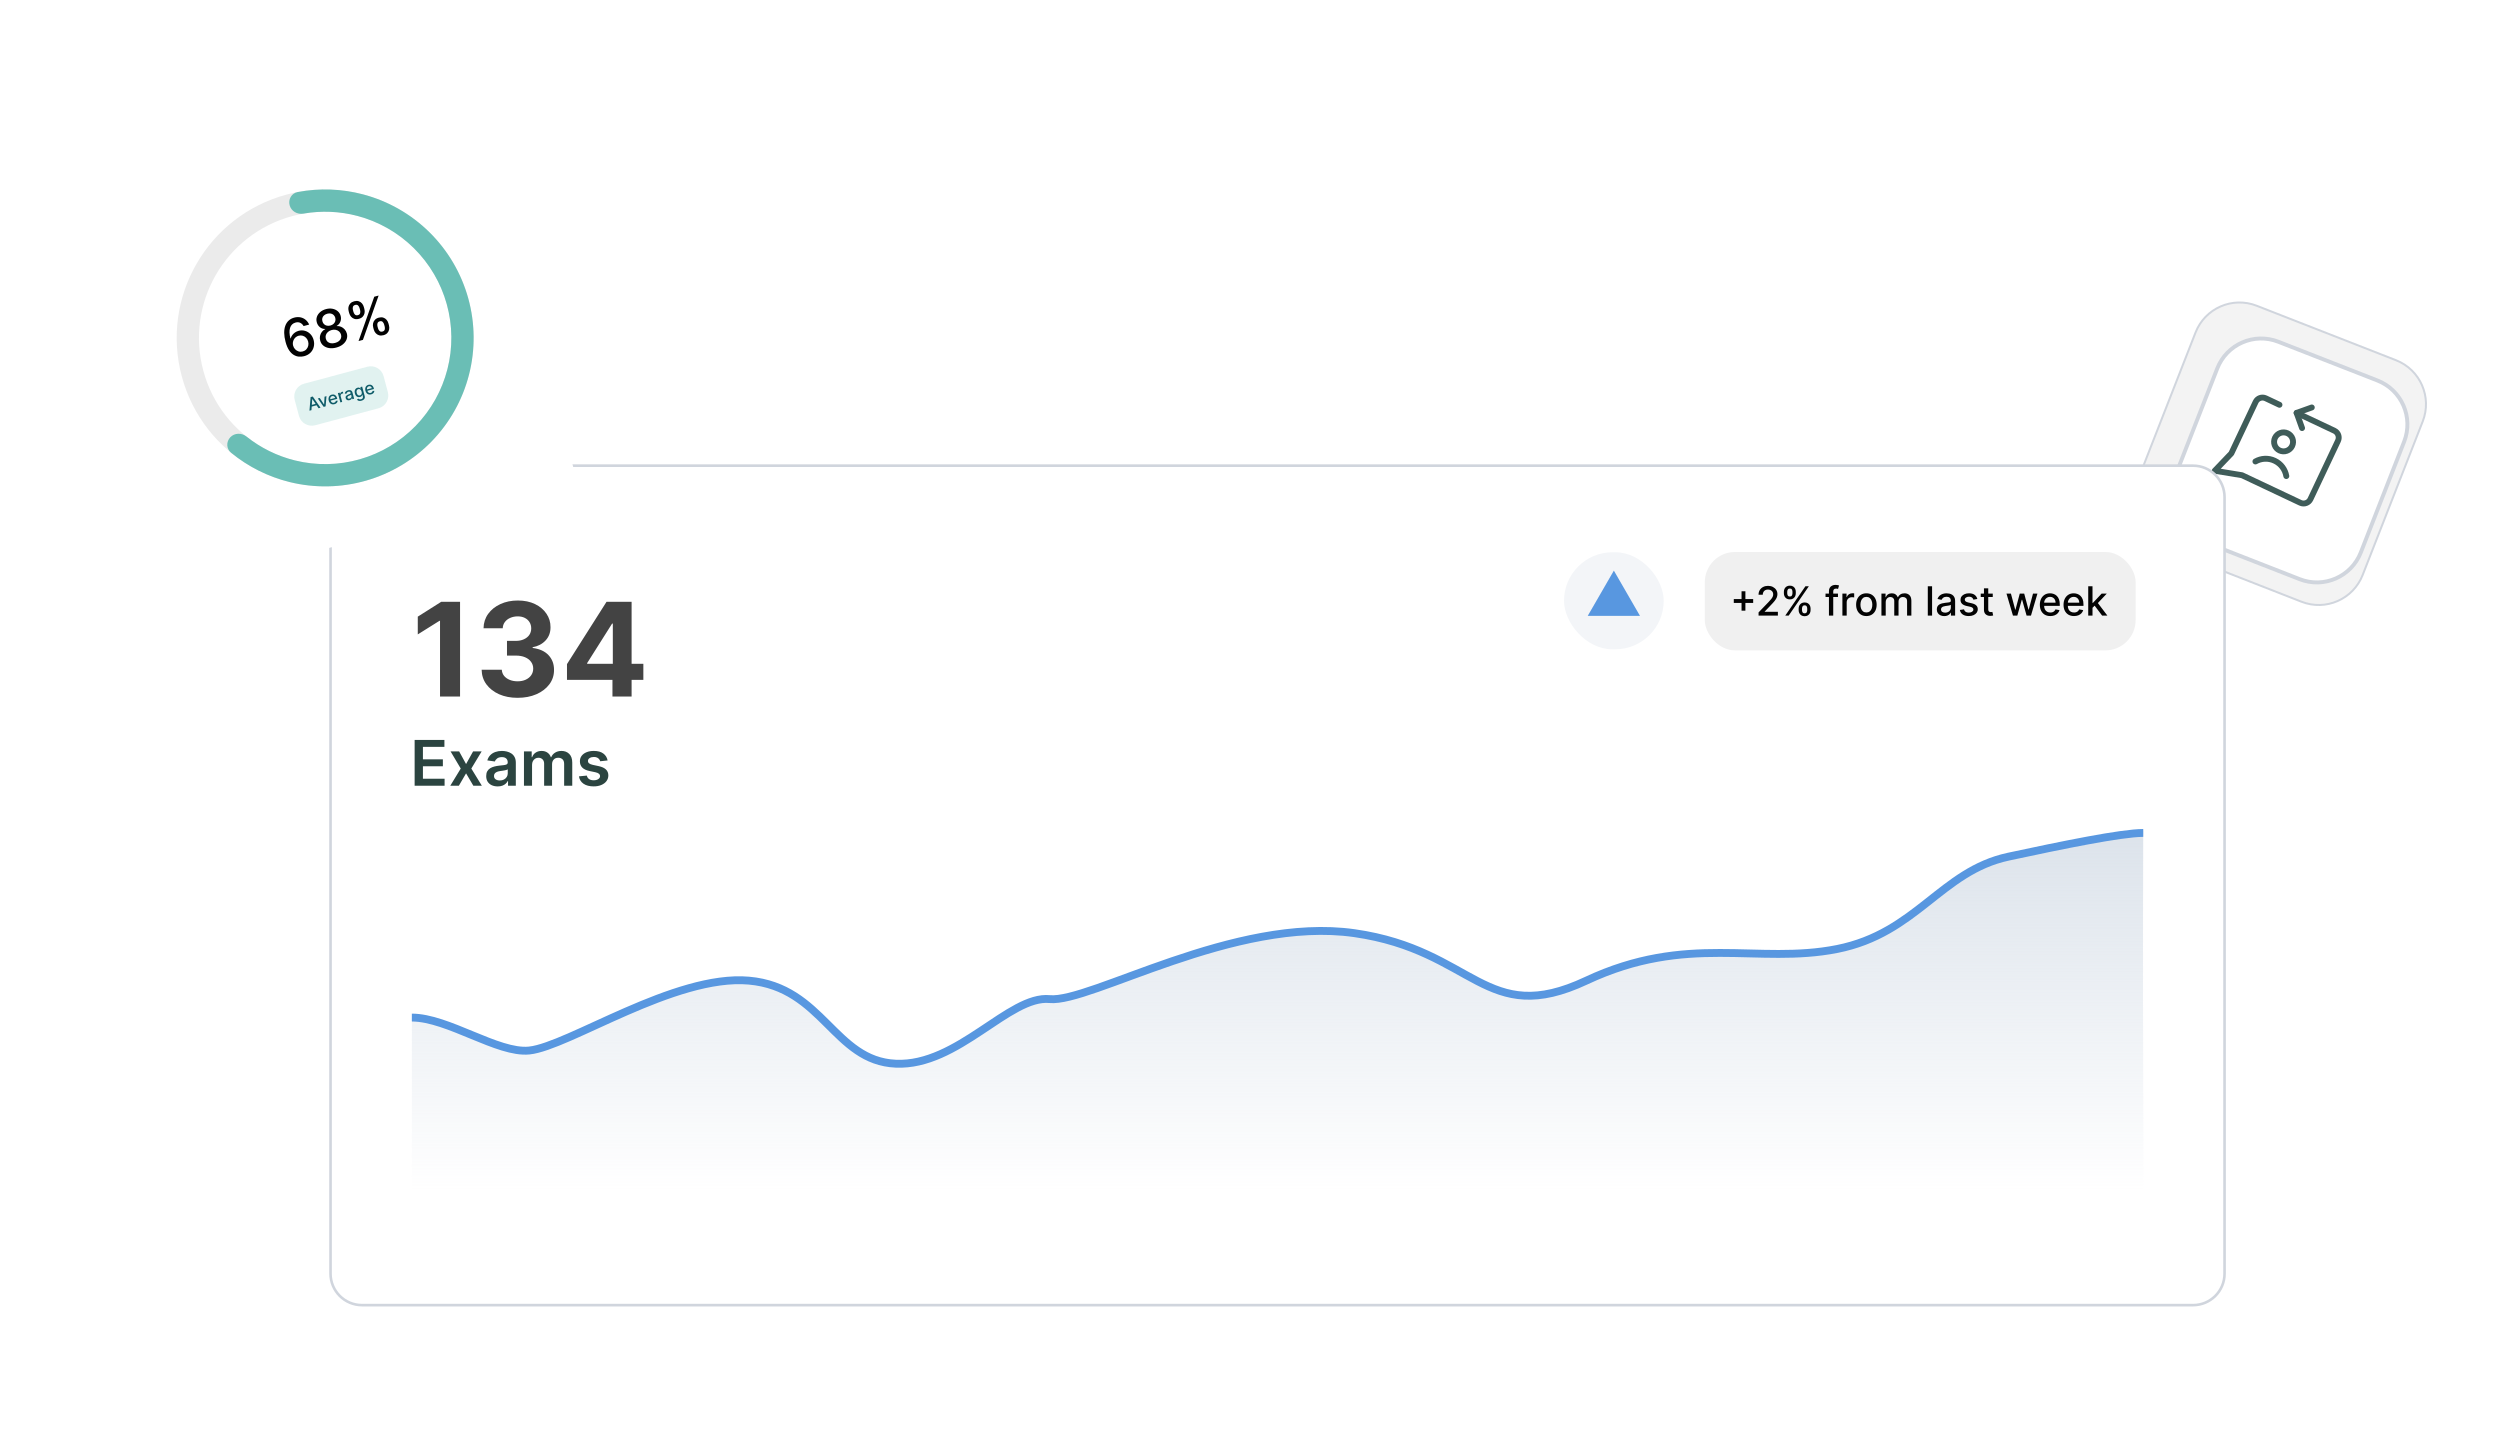 <svg width="953" height="547" viewBox="0 0 953 547" fill="none" xmlns="http://www.w3.org/2000/svg">
<path d="M824.236 208.618L877.347 229.387C886.598 233.005 897.03 228.438 900.648 219.187L923.551 160.62C927.169 151.369 922.602 140.937 913.351 137.32L860.24 116.55C850.989 112.932 840.557 117.499 836.939 126.75L814.036 185.317C810.419 194.568 814.985 205 824.236 208.618Z" fill="#F3F3F3" stroke="#D0D5DD" stroke-width="0.766" stroke-miterlimit="10"/>
<g filter="url(#filter0_d_11267_73563)">
<path d="M835.895 203.022L873.648 217.786C882.899 221.403 893.331 216.837 896.949 207.586L913.468 165.344C917.085 156.093 912.519 145.661 903.268 142.044L865.515 127.28C856.264 123.663 845.832 128.229 842.214 137.48L825.695 179.722C822.078 188.972 826.644 199.404 835.895 203.022Z" fill="white"/>
<path d="M835.895 203.022L873.648 217.786C882.899 221.403 893.331 216.837 896.949 207.586L913.468 165.344C917.085 156.093 912.519 145.661 903.268 142.044L865.515 127.28C856.264 123.663 845.832 128.229 842.214 137.48L825.695 179.722C822.078 188.972 826.644 199.404 835.895 203.022Z" stroke="#D0D5DD" stroke-width="1.499" stroke-miterlimit="10"/>
</g>
<g clip-path="url(#clip0_11267_73563)">
<path d="M881.251 155.326L875.474 157.397L877.544 163.174" stroke="#3F5C59" stroke-width="2.25" stroke-linecap="round" stroke-linejoin="round"/>
<path d="M875.474 157.395L889.862 164.191C891.307 164.873 891.925 166.597 891.243 168.042L880.74 190.279C880.057 191.723 878.333 192.341 876.888 191.659L854.652 181.156L844.26 179.448L850.583 172.835L859.85 153.215C860.533 151.77 862.257 151.152 863.702 151.834L868.934 154.306" stroke="#3F5C59" stroke-width="2.25" stroke-linecap="round" stroke-linejoin="round"/>
<path d="M867.228 166.899C866.818 167.766 866.77 168.761 867.094 169.664C867.417 170.566 868.086 171.304 868.953 171.713C869.821 172.123 870.815 172.171 871.718 171.848C872.621 171.524 873.358 170.855 873.768 169.988C874.178 169.121 874.226 168.126 873.902 167.223C873.579 166.32 872.91 165.583 872.043 165.173C871.175 164.764 870.181 164.715 869.278 165.039C868.375 165.363 867.638 166.032 867.228 166.899Z" stroke="#3F5C59" stroke-width="2.25" stroke-linecap="round" stroke-linejoin="round"/>
<path d="M859.77 175.912C861.945 174.678 864.667 174.486 867.1 175.636C869.533 176.785 871.114 179.009 871.542 181.473" stroke="#3F5C59" stroke-width="2.25" stroke-linecap="round" stroke-linejoin="round"/>
</g>
<g filter="url(#filter1_d_11267_73563)">
<path d="M834 175.516L136 175.516C129.373 175.516 124 180.888 124 187.516L124 483.516C124 490.143 129.373 495.516 136 495.516L834 495.516C840.627 495.516 846 490.143 846 483.516L846 187.516C846 180.888 840.627 175.516 834 175.516Z" fill="white"/>
<path d="M834 175.516L136 175.516C129.373 175.516 124 180.888 124 187.516L124 483.516C124 490.143 129.373 495.516 136 495.516L834 495.516C840.627 495.516 846 490.143 846 483.516L846 187.516C846 180.888 840.627 175.516 834 175.516Z" stroke="#D0D5DD" stroke-miterlimit="10"/>
</g>
<path d="M158.058 299.516V282.061H169.41V284.712H161.219V289.45H168.822V292.101H161.219V296.865H169.478V299.516H158.058ZM175.022 286.425L177.664 291.257L180.349 286.425H183.613L179.667 292.97L183.681 299.516H180.434L177.664 294.803L174.92 299.516H171.647L175.636 292.97L171.749 286.425H175.022ZM189.719 299.78C188.89 299.78 188.143 299.632 187.478 299.337C186.819 299.036 186.296 298.592 185.91 298.007C185.529 297.422 185.339 296.7 185.339 295.842C185.339 295.104 185.475 294.493 185.748 294.01C186.021 293.527 186.393 293.141 186.864 292.851C187.336 292.561 187.867 292.342 188.458 292.195C189.055 292.041 189.671 291.93 190.308 291.862C191.075 291.783 191.697 291.712 192.174 291.649C192.651 291.581 192.998 291.479 193.214 291.342C193.435 291.2 193.546 290.982 193.546 290.686V290.635C193.546 289.993 193.356 289.496 192.975 289.143C192.594 288.791 192.046 288.615 191.33 288.615C190.575 288.615 189.975 288.78 189.532 289.109C189.094 289.439 188.799 289.828 188.646 290.277L185.765 289.868C185.992 289.072 186.367 288.408 186.89 287.874C187.413 287.334 188.052 286.93 188.808 286.663C189.563 286.391 190.398 286.254 191.313 286.254C191.944 286.254 192.572 286.328 193.197 286.476C193.822 286.624 194.393 286.868 194.91 287.209C195.427 287.544 195.842 288.001 196.154 288.581C196.472 289.161 196.631 289.885 196.631 290.754V299.516H193.665V297.717H193.563C193.376 298.081 193.112 298.422 192.771 298.74C192.435 299.053 192.012 299.305 191.501 299.499C190.995 299.686 190.401 299.78 189.719 299.78ZM190.521 297.513C191.14 297.513 191.677 297.391 192.131 297.146C192.586 296.896 192.935 296.567 193.18 296.158C193.43 295.749 193.555 295.303 193.555 294.82V293.277C193.458 293.357 193.293 293.43 193.06 293.499C192.833 293.567 192.577 293.626 192.293 293.678C192.009 293.729 191.728 293.774 191.45 293.814C191.171 293.854 190.93 293.888 190.725 293.916C190.265 293.979 189.853 294.081 189.489 294.223C189.126 294.365 188.839 294.564 188.629 294.82C188.418 295.07 188.313 295.393 188.313 295.791C188.313 296.359 188.521 296.788 188.935 297.078C189.35 297.368 189.879 297.513 190.521 297.513ZM199.734 299.516V286.425H202.683V288.649H202.836C203.109 287.899 203.56 287.314 204.191 286.893C204.822 286.467 205.575 286.254 206.45 286.254C207.336 286.254 208.083 286.47 208.691 286.902C209.305 287.328 209.737 287.911 209.987 288.649H210.123C210.413 287.922 210.901 287.342 211.589 286.911C212.282 286.473 213.103 286.254 214.052 286.254C215.256 286.254 216.239 286.635 217.001 287.396C217.762 288.158 218.143 289.268 218.143 290.729V299.516H215.049V291.206C215.049 290.393 214.833 289.8 214.401 289.425C213.969 289.044 213.441 288.854 212.816 288.854C212.072 288.854 211.489 289.087 211.069 289.553C210.654 290.013 210.447 290.612 210.447 291.351V299.516H207.421V291.078C207.421 290.402 207.217 289.862 206.808 289.459C206.404 289.055 205.876 288.854 205.222 288.854C204.779 288.854 204.376 288.967 204.012 289.195C203.648 289.416 203.359 289.732 203.143 290.141C202.927 290.544 202.819 291.016 202.819 291.555V299.516H199.734ZM231.619 289.885L228.807 290.192C228.727 289.908 228.588 289.641 228.389 289.391C228.196 289.141 227.935 288.939 227.605 288.786C227.276 288.632 226.872 288.555 226.395 288.555C225.753 288.555 225.213 288.695 224.776 288.973C224.344 289.251 224.131 289.612 224.136 290.055C224.131 290.436 224.27 290.746 224.554 290.984C224.844 291.223 225.321 291.419 225.986 291.572L228.219 292.05C229.457 292.317 230.378 292.74 230.98 293.32C231.588 293.899 231.895 294.658 231.901 295.595C231.895 296.419 231.653 297.146 231.176 297.777C230.705 298.402 230.048 298.891 229.207 299.243C228.366 299.595 227.401 299.771 226.31 299.771C224.707 299.771 223.418 299.436 222.44 298.766C221.463 298.089 220.881 297.149 220.693 295.945L223.702 295.655C223.838 296.246 224.128 296.692 224.571 296.993C225.014 297.294 225.591 297.445 226.301 297.445C227.034 297.445 227.622 297.294 228.065 296.993C228.514 296.692 228.739 296.32 228.739 295.876C228.739 295.501 228.594 295.192 228.304 294.947C228.02 294.703 227.577 294.516 226.974 294.385L224.741 293.916C223.486 293.655 222.557 293.214 221.955 292.595C221.352 291.97 221.054 291.18 221.06 290.226C221.054 289.419 221.273 288.72 221.716 288.129C222.165 287.533 222.787 287.072 223.582 286.749C224.384 286.419 225.307 286.254 226.352 286.254C227.886 286.254 229.094 286.581 229.974 287.234C230.861 287.888 231.409 288.771 231.619 289.885Z" fill="#2B4440"/>
<path d="M175.371 229.406V265.516H167.736V236.653H167.525L159.256 241.836V235.066L168.195 229.406H175.371ZM197.3 266.009C194.667 266.009 192.322 265.557 190.265 264.652C188.22 263.735 186.604 262.477 185.416 260.879C184.241 259.268 183.636 257.411 183.6 255.307H191.288C191.335 256.189 191.623 256.964 192.152 257.634C192.692 258.293 193.409 258.804 194.303 259.168C195.196 259.533 196.201 259.715 197.318 259.715C198.481 259.715 199.51 259.509 200.403 259.098C201.297 258.686 201.996 258.116 202.501 257.387C203.007 256.659 203.26 255.818 203.26 254.866C203.26 253.902 202.989 253.05 202.448 252.31C201.92 251.557 201.156 250.97 200.156 250.546C199.169 250.123 197.994 249.912 196.63 249.912H193.262V244.305H196.63C197.782 244.305 198.799 244.105 199.68 243.705C200.574 243.306 201.267 242.753 201.761 242.048C202.255 241.331 202.501 240.497 202.501 239.544C202.501 238.639 202.284 237.846 201.849 237.164C201.426 236.471 200.826 235.93 200.051 235.542C199.287 235.154 198.393 234.96 197.371 234.96C196.336 234.96 195.39 235.148 194.532 235.524C193.674 235.889 192.986 236.412 192.469 237.094C191.952 237.775 191.676 238.575 191.64 239.492H184.323C184.359 237.411 184.952 235.577 186.104 233.99C187.256 232.404 188.808 231.164 190.759 230.27C192.722 229.365 194.937 228.913 197.406 228.913C199.898 228.913 202.078 229.365 203.947 230.27C205.816 231.175 207.268 232.398 208.302 233.938C209.348 235.466 209.865 237.182 209.854 239.086C209.865 241.108 209.237 242.794 207.967 244.146C206.709 245.498 205.07 246.356 203.048 246.72V247.003C205.704 247.343 207.726 248.266 209.113 249.771C210.512 251.263 211.205 253.132 211.194 255.378C211.205 257.435 210.612 259.262 209.413 260.861C208.226 262.459 206.586 263.717 204.494 264.634C202.401 265.551 200.004 266.009 197.3 266.009ZM216.135 259.168V253.156L231.21 229.406H236.394V237.728H233.326L223.822 252.768V253.05H245.245V259.168H216.135ZM233.467 265.516V257.335L233.608 254.672V229.406H240.766V265.516H233.467Z" fill="#434343"/>
<rect x="649.869" y="210.414" width="164.237" height="37.513" rx="11.543" fill="#F0F0F0"/>
<path d="M663.876 232.792V225.403H665.346V232.792H663.876ZM660.92 229.83V228.365H668.309V229.83H660.92ZM670.364 234.672V233.448L674.151 229.524C674.555 229.097 674.889 228.724 675.151 228.403C675.417 228.079 675.616 227.771 675.747 227.48C675.878 227.188 675.943 226.879 675.943 226.551C675.943 226.179 675.856 225.858 675.681 225.589C675.506 225.315 675.268 225.106 674.965 224.96C674.663 224.811 674.322 224.736 673.943 224.736C673.542 224.736 673.193 224.818 672.894 224.982C672.595 225.146 672.366 225.377 672.205 225.676C672.045 225.975 671.965 226.325 671.965 226.725H670.353C670.353 226.044 670.509 225.448 670.823 224.938C671.136 224.428 671.566 224.033 672.112 223.752C672.659 223.468 673.28 223.326 673.976 223.326C674.679 223.326 675.299 223.466 675.834 223.747C676.373 224.024 676.794 224.403 677.097 224.884C677.399 225.361 677.55 225.9 677.55 226.501C677.55 226.917 677.472 227.323 677.315 227.72C677.162 228.117 676.894 228.56 676.512 229.048C676.129 229.533 675.597 230.121 674.916 230.813L672.692 233.142V233.224H677.731V234.672H670.364ZM685.644 232.573V231.983C685.644 231.56 685.732 231.174 685.907 230.824C686.085 230.471 686.344 230.189 686.683 229.977C687.025 229.762 687.439 229.655 687.923 229.655C688.419 229.655 688.834 229.76 689.169 229.972C689.504 230.183 689.758 230.466 689.929 230.819C690.104 231.172 690.191 231.56 690.191 231.983V232.573C690.191 232.996 690.104 233.384 689.929 233.737C689.754 234.087 689.497 234.369 689.158 234.584C688.823 234.796 688.411 234.901 687.923 234.901C687.431 234.901 687.016 234.796 686.677 234.584C686.338 234.369 686.081 234.087 685.907 233.737C685.732 233.384 685.644 232.996 685.644 232.573ZM686.918 231.983V232.573C686.918 232.887 686.992 233.171 687.142 233.426C687.291 233.681 687.552 233.808 687.923 233.808C688.291 233.808 688.548 233.681 688.694 233.426C688.839 233.171 688.912 232.887 688.912 232.573V231.983C688.912 231.67 688.841 231.385 688.699 231.13C688.561 230.875 688.302 230.748 687.923 230.748C687.559 230.748 687.3 230.875 687.147 231.13C686.994 231.385 686.918 231.67 686.918 231.983ZM680.015 226.168V225.578C680.015 225.155 680.102 224.767 680.277 224.414C680.456 224.06 680.715 223.778 681.053 223.567C681.396 223.355 681.809 223.25 682.294 223.25C682.79 223.25 683.205 223.355 683.54 223.567C683.875 223.778 684.128 224.06 684.3 224.414C684.471 224.767 684.557 225.155 684.557 225.578V226.168C684.557 226.591 684.469 226.979 684.294 227.332C684.123 227.682 683.868 227.964 683.529 228.179C683.194 228.391 682.782 228.496 682.294 228.496C681.799 228.496 681.381 228.391 681.042 228.179C680.707 227.964 680.452 227.682 680.277 227.332C680.102 226.979 680.015 226.591 680.015 226.168ZM681.294 225.578V226.168C681.294 226.481 681.367 226.766 681.512 227.021C681.662 227.276 681.922 227.403 682.294 227.403C682.658 227.403 682.913 227.276 683.059 227.021C683.209 226.766 683.283 226.481 683.283 226.168V225.578C683.283 225.264 683.212 224.98 683.07 224.725C682.928 224.47 682.669 224.343 682.294 224.343C681.93 224.343 681.671 224.47 681.518 224.725C681.369 224.98 681.294 225.264 681.294 225.578ZM680.534 234.672L688.229 223.479H689.535L681.84 234.672H680.534ZM700.637 226.277V227.589H695.893V226.277H700.637ZM697.193 234.672V225.305C697.193 224.78 697.308 224.344 697.538 223.998C697.767 223.649 698.072 223.388 698.45 223.217C698.829 223.042 699.241 222.955 699.686 222.955C700.014 222.955 700.294 222.982 700.527 223.036C700.76 223.088 700.933 223.135 701.046 223.179L700.664 224.501C700.587 224.479 700.489 224.454 700.369 224.425C700.249 224.392 700.103 224.375 699.932 224.375C699.534 224.375 699.25 224.474 699.079 224.671C698.911 224.867 698.828 225.152 698.828 225.523V234.672H697.193ZM702.323 234.672V226.277H703.902V227.611H703.989C704.142 227.159 704.412 226.804 704.798 226.545C705.188 226.283 705.629 226.152 706.121 226.152C706.223 226.152 706.343 226.155 706.482 226.163C706.624 226.17 706.735 226.179 706.815 226.19V227.753C706.749 227.735 706.633 227.715 706.465 227.693C706.298 227.667 706.13 227.655 705.962 227.655C705.576 227.655 705.232 227.737 704.929 227.901C704.631 228.061 704.394 228.285 704.219 228.573C704.044 228.857 703.957 229.181 703.957 229.546V234.672H702.323ZM711.464 234.841C710.677 234.841 709.991 234.661 709.404 234.3C708.817 233.94 708.362 233.435 708.038 232.786C707.713 232.138 707.551 231.38 707.551 230.513C707.551 229.642 707.713 228.881 708.038 228.228C708.362 227.576 708.817 227.07 709.404 226.709C709.991 226.348 710.677 226.168 711.464 226.168C712.251 226.168 712.938 226.348 713.525 226.709C714.111 227.07 714.567 227.576 714.891 228.228C715.215 228.881 715.378 229.642 715.378 230.513C715.378 231.38 715.215 232.138 714.891 232.786C714.567 233.435 714.111 233.94 713.525 234.3C712.938 234.661 712.251 234.841 711.464 234.841ZM711.47 233.47C711.98 233.47 712.403 233.335 712.738 233.065C713.073 232.795 713.321 232.437 713.481 231.988C713.645 231.54 713.727 231.047 713.727 230.507C713.727 229.972 713.645 229.48 713.481 229.032C713.321 228.58 713.073 228.217 712.738 227.944C712.403 227.671 711.98 227.534 711.47 227.534C710.956 227.534 710.53 227.671 710.191 227.944C709.856 228.217 709.606 228.58 709.442 229.032C709.282 229.48 709.202 229.972 709.202 230.507C709.202 231.047 709.282 231.54 709.442 231.988C709.606 232.437 709.856 232.795 710.191 233.065C710.53 233.335 710.956 233.47 711.47 233.47ZM717.202 234.672V226.277H718.77V227.644H718.874C719.049 227.181 719.335 226.82 719.732 226.562C720.129 226.299 720.605 226.168 721.158 226.168C721.719 226.168 722.189 226.299 722.568 226.562C722.951 226.824 723.233 227.185 723.415 227.644H723.503C723.703 227.196 724.022 226.838 724.459 226.572C724.896 226.303 725.418 226.168 726.022 226.168C726.784 226.168 727.405 226.407 727.886 226.884C728.371 227.361 728.613 228.081 728.613 229.043V234.672H726.979V229.196C726.979 228.627 726.824 228.216 726.514 227.961C726.205 227.706 725.835 227.578 725.405 227.578C724.873 227.578 724.459 227.742 724.164 228.07C723.869 228.394 723.721 228.811 723.721 229.321V234.672H722.093V229.092C722.093 228.636 721.951 228.27 721.667 227.993C721.382 227.717 721.013 227.578 720.557 227.578C720.247 227.578 719.961 227.66 719.699 227.824C719.44 227.984 719.231 228.208 719.071 228.496C718.914 228.784 718.836 229.117 718.836 229.496V234.672H717.202ZM736.51 223.479V234.672H734.876V223.479H736.51ZM741.151 234.858C740.619 234.858 740.138 234.759 739.709 234.563C739.279 234.362 738.938 234.073 738.687 233.694C738.439 233.315 738.315 232.85 738.315 232.3C738.315 231.826 738.406 231.436 738.588 231.13C738.77 230.824 739.016 230.582 739.326 230.404C739.636 230.225 739.982 230.09 740.364 229.999C740.747 229.908 741.137 229.839 741.534 229.791C742.037 229.733 742.445 229.686 742.758 229.649C743.071 229.609 743.299 229.546 743.441 229.458C743.583 229.371 743.654 229.229 743.654 229.032V228.994C743.654 228.516 743.52 228.146 743.25 227.884C742.984 227.622 742.587 227.491 742.059 227.491C741.508 227.491 741.075 227.613 740.758 227.857C740.444 228.097 740.228 228.365 740.107 228.66L738.572 228.31C738.754 227.8 739.02 227.389 739.37 227.075C739.723 226.758 740.129 226.529 740.588 226.387C741.047 226.241 741.53 226.168 742.037 226.168C742.372 226.168 742.727 226.208 743.102 226.288C743.481 226.365 743.835 226.507 744.163 226.715C744.494 226.922 744.766 227.219 744.977 227.605C745.188 227.988 745.294 228.485 745.294 229.097V234.672H743.698V233.524H743.633C743.527 233.736 743.368 233.943 743.157 234.147C742.946 234.351 742.674 234.521 742.343 234.655C742.011 234.79 741.614 234.858 741.151 234.858ZM741.507 233.546C741.958 233.546 742.345 233.457 742.665 233.278C742.989 233.1 743.235 232.867 743.403 232.579C743.574 232.287 743.66 231.976 743.66 231.644V230.562C743.602 230.62 743.489 230.675 743.321 230.726C743.157 230.773 742.969 230.815 742.758 230.852C742.547 230.885 742.341 230.915 742.141 230.945C741.94 230.97 741.773 230.992 741.638 231.01C741.321 231.05 741.031 231.118 740.769 231.212C740.51 231.307 740.302 231.444 740.146 231.622C739.993 231.797 739.916 232.03 739.916 232.322C739.916 232.726 740.066 233.032 740.364 233.24C740.663 233.444 741.044 233.546 741.507 233.546ZM753.761 228.327L752.28 228.589C752.218 228.4 752.119 228.219 751.985 228.048C751.854 227.877 751.675 227.737 751.449 227.627C751.223 227.518 750.941 227.463 750.602 227.463C750.139 227.463 749.753 227.567 749.443 227.775C749.134 227.979 748.979 228.243 748.979 228.567C748.979 228.848 749.083 229.074 749.29 229.245C749.498 229.416 749.833 229.556 750.296 229.666L751.629 229.972C752.402 230.15 752.978 230.425 753.356 230.797C753.735 231.169 753.925 231.651 753.925 232.245C753.925 232.748 753.779 233.196 753.488 233.59C753.2 233.98 752.797 234.286 752.28 234.508C751.766 234.73 751.17 234.841 750.493 234.841C749.553 234.841 748.786 234.641 748.192 234.24C747.598 233.836 747.234 233.262 747.099 232.519L748.678 232.278C748.777 232.69 748.979 233.001 749.285 233.213C749.591 233.42 749.99 233.524 750.482 233.524C751.017 233.524 751.445 233.413 751.766 233.191C752.087 232.965 752.247 232.69 752.247 232.366C752.247 232.103 752.149 231.883 751.952 231.704C751.759 231.526 751.462 231.391 751.061 231.3L749.64 230.988C748.857 230.81 748.277 230.526 747.902 230.136C747.531 229.746 747.345 229.252 747.345 228.655C747.345 228.159 747.483 227.726 747.76 227.354C748.037 226.982 748.42 226.693 748.908 226.485C749.396 226.274 749.955 226.168 750.586 226.168C751.493 226.168 752.207 226.365 752.728 226.758C753.249 227.148 753.593 227.671 753.761 228.327ZM759.64 226.277V227.589H755.055V226.277H759.64ZM756.284 224.266H757.919V232.207C757.919 232.524 757.966 232.763 758.061 232.923C758.155 233.08 758.277 233.187 758.427 233.245C758.58 233.3 758.746 233.327 758.924 233.327C759.055 233.327 759.17 233.318 759.268 233.3C759.367 233.282 759.443 233.267 759.498 233.256L759.793 234.606C759.698 234.643 759.564 234.679 759.389 234.716C759.214 234.756 758.995 234.778 758.733 234.781C758.303 234.788 757.902 234.712 757.53 234.552C757.159 234.391 756.858 234.144 756.629 233.808C756.399 233.473 756.284 233.052 756.284 232.546V224.266ZM767.34 234.672L764.87 226.277H766.559L768.204 232.442H768.286L769.936 226.277H771.625L773.265 232.415H773.347L774.981 226.277H776.67L774.205 234.672H772.538L770.833 228.611H770.707L769.002 234.672H767.34ZM781.583 234.841C780.756 234.841 780.043 234.665 779.446 234.311C778.852 233.954 778.393 233.453 778.069 232.808C777.748 232.16 777.588 231.4 777.588 230.529C777.588 229.669 777.748 228.912 778.069 228.256C778.393 227.6 778.845 227.088 779.424 226.72C780.007 226.352 780.688 226.168 781.468 226.168C781.942 226.168 782.401 226.246 782.845 226.403C783.29 226.56 783.689 226.806 784.042 227.141C784.396 227.476 784.674 227.911 784.878 228.447C785.082 228.979 785.184 229.626 785.184 230.387V230.966H778.511V229.742H783.583C783.583 229.312 783.496 228.932 783.321 228.6C783.146 228.265 782.9 228.001 782.583 227.808C782.27 227.614 781.902 227.518 781.479 227.518C781.02 227.518 780.619 227.631 780.277 227.857C779.938 228.079 779.675 228.371 779.49 228.731C779.307 229.088 779.216 229.476 779.216 229.895V230.852C779.216 231.413 779.315 231.89 779.511 232.284C779.712 232.677 779.991 232.978 780.348 233.185C780.705 233.389 781.122 233.491 781.599 233.491C781.909 233.491 782.191 233.448 782.446 233.36C782.701 233.269 782.922 233.134 783.108 232.956C783.293 232.777 783.435 232.557 783.534 232.295L785.08 232.573C784.957 233.029 784.734 233.428 784.414 233.77C784.097 234.109 783.698 234.373 783.217 234.563C782.74 234.748 782.195 234.841 781.583 234.841ZM790.615 234.841C789.788 234.841 789.076 234.665 788.478 234.311C787.885 233.954 787.426 233.453 787.101 232.808C786.781 232.16 786.62 231.4 786.62 230.529C786.62 229.669 786.781 228.912 787.101 228.256C787.426 227.6 787.877 227.088 788.457 226.72C789.04 226.352 789.721 226.168 790.501 226.168C790.974 226.168 791.433 226.246 791.878 226.403C792.322 226.56 792.721 226.806 793.075 227.141C793.428 227.476 793.707 227.911 793.911 228.447C794.115 228.979 794.217 229.626 794.217 230.387V230.966H787.544V229.742H792.616C792.616 229.312 792.528 228.932 792.353 228.6C792.178 228.265 791.932 228.001 791.615 227.808C791.302 227.614 790.934 227.518 790.512 227.518C790.052 227.518 789.652 227.631 789.309 227.857C788.97 228.079 788.708 228.371 788.522 228.731C788.34 229.088 788.249 229.476 788.249 229.895V230.852C788.249 231.413 788.347 231.89 788.544 232.284C788.744 232.677 789.023 232.978 789.38 233.185C789.737 233.389 790.154 233.491 790.632 233.491C790.941 233.491 791.224 233.448 791.479 233.36C791.734 233.269 791.954 233.134 792.14 232.956C792.326 232.777 792.468 232.557 792.566 232.295L794.113 232.573C793.989 233.029 793.767 233.428 793.446 233.77C793.129 234.109 792.73 234.373 792.249 234.563C791.772 234.748 791.227 234.841 790.615 234.841ZM797.533 231.825L797.522 229.83H797.806L801.151 226.277H803.107L799.293 230.322H799.036L797.533 231.825ZM796.03 234.672V223.479H797.664V234.672H796.03ZM801.331 234.672L798.325 230.682L799.451 229.54L803.337 234.672H801.331Z" fill="#020202"/>
<rect x="596.203" y="210.516" width="38" height="37" rx="18.5" fill="#F3F5F8"/>
<path d="M615.203 217.516L625.162 234.766H605.244L615.203 217.516Z" fill="#5897E0"/>
<path d="M201.72 399.017C189.794 400.217 166.938 391.184 157 386.517V495.516H817C817 495.516 817.203 446.027 817 410.016C816.806 375.552 817 316.516 817 316.516C808.433 317.682 786.159 321.116 765.598 325.516C739.897 331.016 730.645 354.517 700.318 360.516C669.991 366.514 643.262 354.517 604.71 372.517C566.159 390.518 562.047 361.017 516.299 354.517C470.551 348.017 415.551 381.017 400.131 379.517C384.71 378.017 365.178 405.017 341.533 404.017C317.888 403.017 313.776 375.017 285.505 372.517C257.234 370.017 216.626 397.517 201.72 399.017Z" fill="url(#paint0_linear_11267_73563)"/>
<path d="M157 387.895C170.734 387.895 189.794 401.668 201.72 400.462C216.626 398.954 257.234 371.306 285.505 373.819C313.776 376.333 317.888 404.483 341.533 405.488C365.178 406.494 384.71 379.348 400.131 380.856C415.551 382.364 470.551 349.187 516.299 355.722C562.047 362.257 566.159 391.916 604.71 373.819C643.262 355.722 669.991 367.783 700.318 361.753C730.645 355.722 739.897 332.094 765.598 326.564C786.159 322.14 808.734 317.516 817 317.516" stroke="#5897E0" stroke-width="3"/>
<g filter="url(#filter2_d_11267_73563)">
<path d="M174.068 36.494L33.582 74.137C30.499 74.963 28.695 78.228 29.553 81.428L66.046 217.624C66.904 220.825 70.099 222.75 73.181 221.924L213.667 184.281C216.75 183.455 218.554 180.19 217.697 176.989L181.203 40.794C180.346 37.593 177.151 35.668 174.068 36.494Z" fill="white"/>
</g>
<path d="M140.035 139.798L115.906 146.264C113.213 146.985 111.615 149.753 112.337 152.446L113.97 158.54C114.691 161.232 117.459 162.83 120.151 162.109L144.281 155.643C146.974 154.922 148.571 152.154 147.85 149.462L146.217 143.367C145.496 140.675 142.728 139.077 140.035 139.798Z" fill="#6ABEB5" fill-opacity="0.2"/>
<path d="M118.723 156.353L117.966 156.556L118.401 151.372L119.225 151.151L122.193 155.423L121.436 155.626L119.062 152.115L119.026 152.125L118.723 156.353ZM118.354 154.468L120.81 153.81L120.971 154.409L118.515 155.068L118.354 154.468ZM124.459 151.015L124.123 154.906L123.385 155.104L121.147 151.903L121.888 151.704L123.517 154.193L123.554 154.183L123.718 151.214L124.459 151.015ZM127.485 154.082C127.136 154.176 126.815 154.181 126.522 154.1C126.23 154.016 125.98 153.856 125.77 153.621C125.561 153.384 125.407 153.081 125.309 152.713C125.212 152.35 125.194 152.012 125.255 151.698C125.318 151.385 125.451 151.117 125.654 150.896C125.858 150.675 126.125 150.52 126.454 150.432C126.655 150.378 126.858 150.359 127.063 150.375C127.268 150.391 127.465 150.45 127.652 150.551C127.839 150.652 128.006 150.805 128.153 151.008C128.299 151.21 128.415 151.472 128.501 151.793L128.567 152.038L125.748 152.793L125.61 152.276L127.753 151.702C127.704 151.52 127.624 151.369 127.512 151.249C127.401 151.127 127.266 151.044 127.111 150.998C126.956 150.952 126.79 150.953 126.612 151.001C126.418 151.053 126.262 151.145 126.142 151.279C126.025 151.412 125.947 151.565 125.909 151.738C125.872 151.909 125.877 152.084 125.925 152.261L126.033 152.665C126.097 152.901 126.193 153.092 126.32 153.236C126.45 153.38 126.601 153.475 126.775 153.522C126.949 153.568 127.137 153.564 127.339 153.51C127.47 153.475 127.584 153.425 127.682 153.359C127.779 153.291 127.857 153.209 127.915 153.113C127.974 153.017 128.008 152.908 128.021 152.785L128.706 152.728C128.704 152.935 128.656 153.128 128.559 153.309C128.463 153.488 128.325 153.645 128.143 153.779C127.962 153.912 127.743 154.013 127.485 154.082ZM129.752 153.398L128.802 149.852L129.469 149.673L129.62 150.236L129.657 150.227C129.671 150.018 129.744 149.838 129.878 149.685C130.013 149.53 130.185 149.425 130.392 149.369C130.436 149.357 130.487 149.345 130.546 149.333C130.607 149.32 130.655 149.311 130.69 149.307L130.867 149.967C130.837 149.966 130.786 149.971 130.712 149.981C130.638 149.989 130.567 150.002 130.496 150.021C130.332 150.065 130.197 150.139 130.087 150.243C129.979 150.344 129.904 150.465 129.863 150.607C129.821 150.747 129.821 150.894 129.862 151.047L130.443 153.213L129.752 153.398ZM133.268 152.54C133.043 152.6 132.829 152.613 132.625 152.578C132.421 152.542 132.245 152.459 132.096 152.327C131.948 152.195 131.843 152.013 131.781 151.78C131.727 151.581 131.721 151.405 131.764 151.256C131.806 151.106 131.882 150.975 131.993 150.865C132.104 150.755 132.235 150.658 132.386 150.577C132.537 150.495 132.694 150.421 132.856 150.356C133.062 150.275 133.229 150.209 133.357 150.158C133.485 150.106 133.574 150.053 133.625 150C133.674 149.947 133.688 149.879 133.666 149.795L133.662 149.78C133.608 149.578 133.509 149.437 133.365 149.357C133.223 149.276 133.041 149.265 132.818 149.325C132.585 149.387 132.416 149.488 132.31 149.627C132.205 149.764 132.143 149.902 132.126 150.04L131.438 150.066C131.457 149.83 131.523 149.626 131.635 149.454C131.749 149.28 131.894 149.137 132.072 149.025C132.249 148.912 132.445 148.826 132.659 148.769C132.801 148.731 132.955 148.708 133.123 148.699C133.291 148.689 133.456 148.709 133.619 148.759C133.782 148.809 133.93 148.904 134.063 149.043C134.196 149.181 134.297 149.379 134.366 149.638L134.997 151.992L134.323 152.173L134.193 151.688L134.165 151.696C134.144 151.797 134.101 151.902 134.035 152.012C133.969 152.122 133.873 152.225 133.749 152.32C133.624 152.414 133.464 152.487 133.268 152.54ZM133.27 151.945C133.461 151.894 133.614 151.813 133.729 151.701C133.846 151.589 133.923 151.463 133.961 151.322C134.001 151.179 134.002 151.038 133.964 150.898L133.842 150.441C133.824 150.473 133.782 150.508 133.717 150.549C133.653 150.587 133.579 150.627 133.493 150.666C133.408 150.703 133.325 150.74 133.243 150.775C133.161 150.809 133.093 150.836 133.038 150.86C132.909 150.912 132.794 150.974 132.694 151.043C132.596 151.112 132.523 151.194 132.477 151.287C132.433 151.378 132.427 151.485 132.46 151.608C132.506 151.779 132.603 151.891 132.753 151.945C132.902 151.998 133.075 151.998 133.27 151.945ZM137.779 152.751C137.497 152.827 137.245 152.854 137.022 152.835C136.801 152.815 136.61 152.762 136.45 152.674C136.289 152.587 136.158 152.48 136.056 152.352L136.584 151.948C136.644 152.005 136.718 152.061 136.808 152.118C136.899 152.176 137.012 152.216 137.147 152.238C137.283 152.259 137.446 152.244 137.637 152.193C137.898 152.123 138.097 152.001 138.234 151.827C138.371 151.656 138.403 151.431 138.328 151.154L138.141 150.457L138.098 150.469C138.076 150.555 138.039 150.655 137.985 150.768C137.933 150.881 137.848 150.99 137.731 151.094C137.613 151.198 137.447 151.279 137.229 151.337C136.949 151.412 136.679 151.414 136.42 151.344C136.161 151.271 135.932 151.124 135.733 150.902C135.534 150.678 135.384 150.378 135.283 150.001C135.182 149.623 135.16 149.283 135.215 148.98C135.272 148.676 135.393 148.422 135.58 148.219C135.766 148.014 136.001 147.874 136.286 147.797C136.506 147.738 136.694 147.728 136.849 147.765C137.004 147.801 137.132 147.857 137.233 147.934C137.336 148.011 137.418 148.08 137.48 148.143L137.53 148.129L137.376 147.554L138.052 147.373L139.024 150.998C139.105 151.302 139.102 151.571 139.012 151.805C138.923 152.038 138.771 152.234 138.554 152.393C138.339 152.551 138.081 152.67 137.779 152.751ZM137.229 150.724C137.427 150.671 137.582 150.579 137.695 150.45C137.808 150.32 137.877 150.158 137.901 149.965C137.926 149.77 137.906 149.55 137.84 149.306C137.776 149.067 137.685 148.867 137.565 148.704C137.446 148.542 137.304 148.427 137.14 148.362C136.975 148.296 136.793 148.29 136.591 148.344C136.383 148.399 136.224 148.5 136.115 148.645C136.004 148.788 135.939 148.961 135.917 149.163C135.897 149.365 135.917 149.579 135.978 149.805C136.04 150.037 136.13 150.231 136.248 150.388C136.365 150.544 136.507 150.653 136.672 150.715C136.838 150.776 137.024 150.779 137.229 150.724ZM141.476 150.333C141.126 150.427 140.806 150.433 140.513 150.351C140.222 150.267 139.971 150.107 139.762 149.872C139.552 149.635 139.399 149.332 139.3 148.964C139.203 148.601 139.185 148.263 139.246 147.949C139.309 147.636 139.442 147.368 139.645 147.147C139.849 146.926 140.116 146.771 140.445 146.683C140.646 146.629 140.849 146.61 141.054 146.626C141.259 146.642 141.456 146.701 141.643 146.802C141.83 146.904 141.997 147.056 142.144 147.259C142.291 147.461 142.406 147.723 142.493 148.044L142.558 148.289L139.74 149.044L139.601 148.527L141.744 147.953C141.695 147.771 141.615 147.62 141.503 147.5C141.392 147.378 141.258 147.295 141.102 147.249C140.948 147.203 140.782 147.204 140.603 147.252C140.409 147.304 140.253 147.396 140.133 147.531C140.015 147.663 139.938 147.816 139.9 147.989C139.864 148.16 139.869 148.335 139.916 148.512L140.024 148.916C140.088 149.153 140.184 149.343 140.311 149.487C140.441 149.631 140.592 149.726 140.766 149.773C140.94 149.819 141.128 149.815 141.33 149.761C141.461 149.726 141.575 149.676 141.673 149.61C141.77 149.543 141.848 149.46 141.906 149.364C141.965 149.268 142 149.159 142.011 149.036L142.696 148.979C142.695 149.186 142.647 149.379 142.55 149.561C142.455 149.739 142.316 149.896 142.134 150.03C141.953 150.163 141.734 150.264 141.476 150.333Z" fill="#0E5B68"/>
<path d="M115.899 135.789C115.259 135.95 114.601 136.002 113.923 135.944C113.25 135.886 112.593 135.664 111.952 135.278C111.31 134.892 110.721 134.3 110.184 133.502C109.651 132.704 109.208 131.648 108.856 130.332C108.522 129.087 108.349 127.948 108.336 126.916C108.329 125.882 108.47 124.97 108.761 124.18C109.051 123.385 109.482 122.724 110.053 122.198C110.624 121.672 111.324 121.297 112.15 121.076C113.001 120.848 113.801 120.813 114.55 120.971C115.3 121.128 115.958 121.448 116.525 121.928C117.097 122.408 117.539 123.008 117.852 123.731L115.726 124.301C115.423 123.745 115.007 123.336 114.479 123.074C113.951 122.812 113.342 122.773 112.654 122.958C111.609 123.238 110.916 123.912 110.575 124.979C110.238 126.046 110.284 127.39 110.714 129.013L110.818 128.985C110.956 128.515 111.166 128.09 111.448 127.711C111.734 127.325 112.079 126.997 112.483 126.724C112.892 126.445 113.344 126.239 113.842 126.105C114.669 125.884 115.471 125.886 116.248 126.111C117.029 126.33 117.714 126.739 118.303 127.338C118.892 127.937 119.309 128.692 119.553 129.603C119.797 130.513 119.811 131.394 119.595 132.243C119.384 133.092 118.965 133.832 118.337 134.463C117.708 135.09 116.896 135.532 115.899 135.789ZM115.406 133.978C115.955 133.831 116.409 133.566 116.768 133.18C117.128 132.795 117.372 132.341 117.502 131.818C117.63 131.296 117.62 130.753 117.469 130.191C117.322 129.643 117.065 129.176 116.698 128.791C116.335 128.406 115.905 128.137 115.407 127.987C114.913 127.836 114.394 127.832 113.85 127.978C113.437 128.089 113.075 128.271 112.764 128.524C112.458 128.775 112.21 129.075 112.02 129.425C111.829 129.775 111.706 130.152 111.65 130.555C111.597 130.952 111.624 131.351 111.731 131.751C111.874 132.285 112.13 132.747 112.498 133.137C112.872 133.524 113.312 133.8 113.818 133.963C114.329 134.12 114.858 134.125 115.406 133.978ZM128.216 132.488C127.217 132.756 126.288 132.82 125.429 132.682C124.575 132.543 123.851 132.229 123.257 131.741C122.663 131.252 122.265 130.622 122.063 129.849C121.896 129.246 121.871 128.658 121.986 128.085C122.105 127.505 122.337 126.987 122.683 126.531C123.027 126.07 123.457 125.721 123.971 125.483L123.948 125.4C123.191 125.418 122.52 125.19 121.935 124.714C121.349 124.239 120.956 123.617 120.755 122.849C120.555 122.12 120.574 121.418 120.811 120.742C121.051 120.06 121.471 119.462 122.07 118.948C122.67 118.434 123.408 118.059 124.286 117.824C125.156 117.591 125.977 117.551 126.749 117.702C127.525 117.847 128.188 118.155 128.737 118.626C129.285 119.092 129.659 119.686 129.858 120.41C130.058 121.178 130.022 121.915 129.748 122.62C129.474 123.327 129.014 123.858 128.368 124.216L128.39 124.299C128.949 124.249 129.489 124.339 130.008 124.568C130.531 124.791 130.989 125.124 131.381 125.567C131.778 126.004 132.059 126.523 132.225 127.126C132.427 127.899 132.393 128.645 132.123 129.365C131.852 130.085 131.38 130.719 130.705 131.268C130.035 131.816 129.206 132.223 128.216 132.488ZM127.743 130.725C128.334 130.567 128.818 130.333 129.198 130.021C129.577 129.706 129.838 129.34 129.98 128.923C130.121 128.502 130.13 128.051 130.006 127.571C129.868 127.075 129.621 126.671 129.263 126.358C128.91 126.045 128.488 125.837 127.998 125.734C127.507 125.631 126.983 125.655 126.425 125.805C125.863 125.955 125.392 126.198 125.014 126.533C124.636 126.869 124.372 127.261 124.224 127.709C124.075 128.157 124.069 128.629 124.207 129.125C124.331 129.605 124.556 129.993 124.885 130.288C125.216 130.578 125.628 130.764 126.118 130.847C126.607 130.925 127.148 130.884 127.743 130.725ZM125.964 124.083C126.438 123.956 126.832 123.748 127.149 123.459C127.465 123.17 127.682 122.828 127.8 122.433C127.923 122.036 127.926 121.61 127.808 121.153C127.684 120.708 127.472 120.346 127.174 120.068C126.88 119.788 126.525 119.607 126.109 119.524C125.692 119.437 125.243 119.457 124.759 119.587C124.266 119.719 123.859 119.928 123.538 120.213C123.219 120.493 123.002 120.827 122.888 121.217C122.772 121.606 122.777 122.023 122.902 122.468C123.019 122.925 123.227 123.294 123.528 123.577C123.828 123.861 124.186 124.049 124.605 124.14C125.027 124.231 125.48 124.212 125.964 124.083ZM142.475 125.59L142.273 124.837C142.129 124.298 142.108 123.776 142.212 123.27C142.319 122.758 142.552 122.309 142.912 121.924C143.275 121.533 143.766 121.255 144.385 121.089C145.016 120.92 145.582 120.912 146.082 121.067C146.581 121.222 147.001 121.496 147.34 121.888C147.684 122.279 147.928 122.744 148.072 123.283L148.274 124.036C148.418 124.575 148.44 125.1 148.337 125.61C148.234 126.116 148.003 126.564 147.644 126.954C147.289 127.338 146.8 127.613 146.177 127.78C145.55 127.948 144.984 127.955 144.48 127.802C143.974 127.644 143.55 127.371 143.208 126.985C142.864 126.594 142.62 126.129 142.475 125.59ZM143.897 124.402L144.099 125.155C144.206 125.554 144.399 125.891 144.676 126.166C144.954 126.439 145.33 126.513 145.804 126.386C146.273 126.26 146.557 126.01 146.656 125.635C146.754 125.26 146.75 124.873 146.643 124.473L146.441 123.72C146.334 123.32 146.147 122.982 145.878 122.706C145.614 122.428 145.241 122.354 144.758 122.483C144.293 122.608 144.007 122.859 143.899 123.236C143.791 123.613 143.79 124.002 143.897 124.402ZM133.108 119.345L132.906 118.592C132.762 118.053 132.74 117.528 132.842 117.018C132.95 116.506 133.183 116.057 133.543 115.672C133.907 115.286 134.399 115.01 135.016 114.844C135.648 114.675 136.215 114.667 136.714 114.822C137.214 114.977 137.633 115.251 137.972 115.643C138.312 116.036 138.553 116.501 138.698 117.04L138.9 117.793C139.044 118.332 139.065 118.857 138.962 119.367C138.864 119.871 138.635 120.319 138.276 120.709C137.921 121.093 137.432 121.369 136.809 121.535C136.177 121.705 135.609 121.712 135.105 121.558C134.604 121.399 134.182 121.126 133.84 120.74C133.496 120.349 133.252 119.884 133.108 119.345ZM134.537 118.155L134.739 118.908C134.846 119.307 135.036 119.645 135.309 119.92C135.586 120.195 135.962 120.268 136.436 120.141C136.901 120.016 137.182 119.767 137.281 119.392C137.384 119.016 137.383 118.628 137.276 118.228L137.074 117.475C136.967 117.075 136.779 116.737 136.511 116.461C136.242 116.184 135.869 116.11 135.39 116.238C134.926 116.363 134.64 116.614 134.531 116.991C134.428 117.367 134.43 117.755 134.537 118.155ZM136.676 130.012L142.664 113.109L144.33 112.662L138.341 129.566L136.676 130.012Z" fill="#020202"/>
<path d="M178.617 114.169C186.706 144.358 168.791 175.388 138.602 183.477C108.413 191.566 77.383 173.651 69.294 143.462C61.205 113.274 79.12 82.243 109.309 74.154C139.498 66.065 170.528 83.981 178.617 114.169ZM77.493 141.265C84.369 166.926 110.745 182.154 136.405 175.278C162.066 168.402 177.294 142.026 170.418 116.366C163.543 90.706 137.167 75.478 111.506 82.354C85.846 89.229 70.618 115.605 77.493 141.265Z" fill="#EBEBEB"/>
<path d="M110.408 78.254C109.801 75.989 111.143 73.646 113.447 73.21C121.725 71.646 130.267 71.946 138.446 74.112C147.994 76.642 156.715 81.626 163.74 88.571C170.765 95.516 175.85 104.179 178.489 113.698C181.128 123.217 181.229 133.262 178.783 142.832C176.336 152.403 171.426 161.166 164.543 168.251C157.659 175.336 149.04 180.495 139.543 183.216C130.048 185.937 120.004 186.125 110.413 183.761C102.199 181.736 94.56 177.9 88.049 172.554C86.237 171.067 86.185 168.366 87.804 166.671C89.422 164.976 92.098 164.931 93.93 166.394C99.355 170.729 105.669 173.849 112.444 175.519C120.597 177.529 129.134 177.369 137.206 175.056C145.278 172.743 152.603 168.358 158.455 162.336C164.306 156.314 168.479 148.865 170.559 140.73C172.638 132.595 172.552 124.057 170.309 115.966C168.067 107.874 163.744 100.511 157.773 94.607C151.802 88.704 144.389 84.468 136.272 82.317C129.527 80.531 122.49 80.238 115.65 81.437C113.341 81.842 111.015 80.518 110.408 78.254Z" fill="#6ABEB5"/>
<defs>
<filter id="filter0_d_11267_73563" x="808.718" y="110.301" width="127.722" height="130.455" filterUnits="userSpaceOnUse" color-interpolation-filters="sRGB">
<feFlood flood-opacity="0" result="BackgroundImageFix"/>
<feColorMatrix in="SourceAlpha" type="matrix" values="0 0 0 0 0 0 0 0 0 0 0 0 0 0 0 0 0 0 127 0" result="hardAlpha"/>
<feOffset dx="2.998" dy="2.998"/>
<feGaussianBlur stdDeviation="8.993"/>
<feComposite in2="hardAlpha" operator="out"/>
<feColorMatrix type="matrix" values="0 0 0 0 0 0 0 0 0 0 0 0 0 0 0 0 0 0 0.05 0"/>
<feBlend mode="normal" in2="BackgroundImageFix" result="effect1_dropShadow_11267_73563"/>
<feBlend mode="normal" in="SourceGraphic" in2="effect1_dropShadow_11267_73563" result="shape"/>
</filter>
<filter id="filter1_d_11267_73563" x="113.5" y="165.016" width="747" height="345" filterUnits="userSpaceOnUse" color-interpolation-filters="sRGB">
<feFlood flood-opacity="0" result="BackgroundImageFix"/>
<feColorMatrix in="SourceAlpha" type="matrix" values="0 0 0 0 0 0 0 0 0 0 0 0 0 0 0 0 0 0 127 0" result="hardAlpha"/>
<feOffset dx="2" dy="2"/>
<feGaussianBlur stdDeviation="6"/>
<feComposite in2="hardAlpha" operator="out"/>
<feColorMatrix type="matrix" values="0 0 0 0 0 0 0 0 0 0 0 0 0 0 0 0 0 0 0.05 0"/>
<feBlend mode="normal" in2="BackgroundImageFix" result="effect1_dropShadow_11267_73563"/>
<feBlend mode="normal" in="SourceGraphic" in2="effect1_dropShadow_11267_73563" result="shape"/>
</filter>
<filter id="filter2_d_11267_73563" x="25.665" y="32.626" width="197.39" height="194.632" filterUnits="userSpaceOnUse" color-interpolation-filters="sRGB">
<feFlood flood-opacity="0" result="BackgroundImageFix"/>
<feColorMatrix in="SourceAlpha" type="matrix" values="0 0 0 0 0 0 0 0 0 0 0 0 0 0 0 0 0 0 127 0" result="hardAlpha"/>
<feOffset dx="0.735" dy="0.735"/>
<feGaussianBlur stdDeviation="2.205"/>
<feComposite in2="hardAlpha" operator="out"/>
<feColorMatrix type="matrix" values="0 0 0 0 0 0 0 0 0 0 0 0 0 0 0 0 0 0 0.05 0"/>
<feBlend mode="normal" in2="BackgroundImageFix" result="effect1_dropShadow_11267_73563"/>
<feBlend mode="normal" in="SourceGraphic" in2="effect1_dropShadow_11267_73563" result="shape"/>
</filter>
<linearGradient id="paint0_linear_11267_73563" x1="487" y1="316.516" x2="487" y2="454.516" gradientUnits="userSpaceOnUse">
<stop stop-color="#DCE3EB"/>
<stop offset="1" stop-color="#DCE3EB" stop-opacity="0"/>
</linearGradient>
<clipPath id="clip0_11267_73563">
<rect width="40.504" height="40.504" fill="white" transform="translate(859.634 143.516) rotate(25.282)"/>
</clipPath>
</defs>
</svg>
